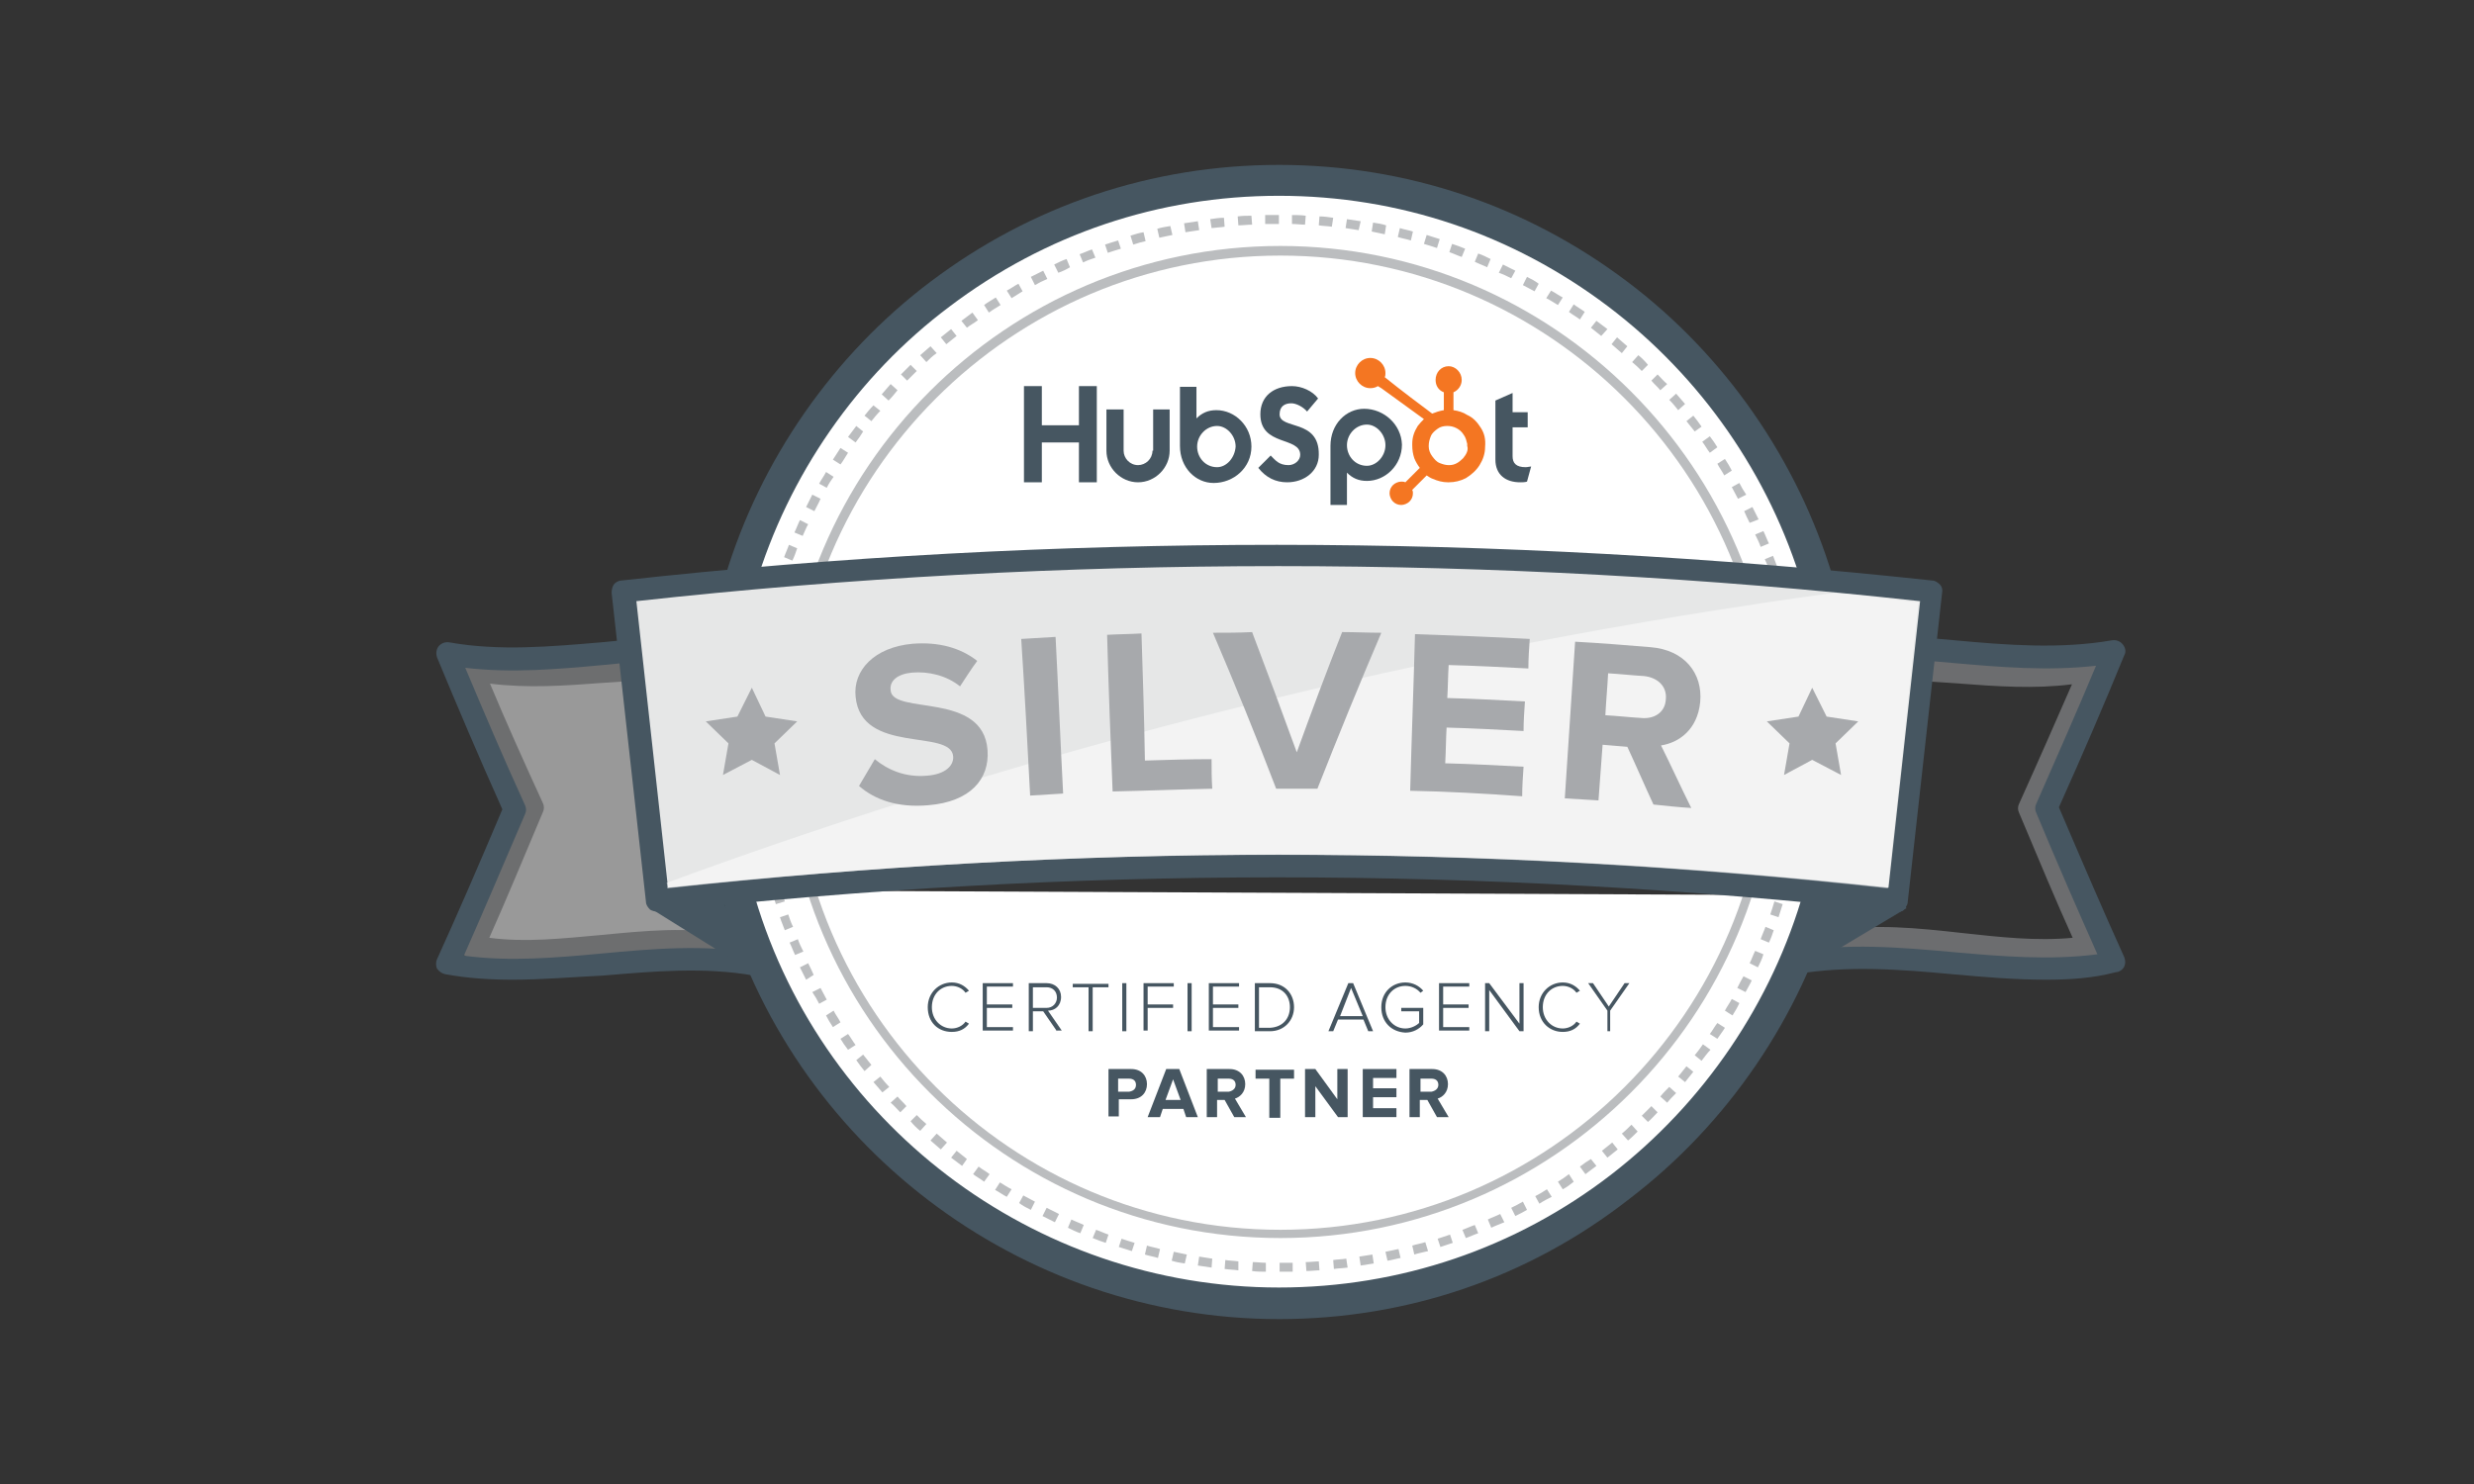 <?xml version="1.0" encoding="utf-8"?>
<!-- Generator: Adobe Illustrator 22.0.1, SVG Export Plug-In . SVG Version: 6.00 Build 0)  -->
<svg version="1.1" id="Layer_1" xmlns="http://www.w3.org/2000/svg" xmlns:xlink="http://www.w3.org/1999/xlink" x="0px" y="0px"
	 viewBox="0 0 360 216" style="enable-background:new 0 0 360 216;" xml:space="preserve">
<rect x="0" y="0" width="360" height="216" fill="#333333" stroke="none"/>
<style type="text/css">
	.st0{opacity:0.5;}
	.st1{fill:#FFFFFF;}
	.st2{fill:#A7A9AC;}
	.st3{opacity:0.5;fill:#A7A9AC;}
	.st4{fill:#465661;}
	.st5{fill:#F47622;}
	.st6{fill:#BBBDBF;}
	.st7{fill:#E6E7E7;}
</style>
<g>
	<g class="st0">
		<g>
			<path class="st1" d="M106.2,137.8c-12.5-2.4-25,2.4-37.5,0.1c2.9-6.4,5.8-13.2,8.7-20.2c-2.9-6.5-5.9-13.1-8.8-20.2
				c7.7,1.6,15.5,0.5,23.2,0.1"/>
		</g>
		<path class="st2" d="M76.4,140.2c-2.6,0-5.3-0.2-8-0.7c-0.5-0.1-0.9-0.4-1.1-0.8c-0.2-0.4-0.2-1,0-1.4c2.5-5.6,5.3-12,8.4-19.5
			c-3.2-7-6-13.4-8.6-19.6c-0.2-0.6-0.1-1.2,0.3-1.7c0.4-0.5,1-0.7,1.6-0.6c6,1.3,12,0.8,18.4,0.3c1.5-0.1,2.9-0.2,4.4-0.3
			c0.9,0,1.7,0.6,1.7,1.5c0.1,0.9-0.6,1.7-1.5,1.7c-1.5,0.1-2.9,0.2-4.4,0.3c-5.3,0.4-10.8,0.8-16.3,0.1c2.3,5.5,4.9,11.3,7.7,17.4
			c0.2,0.4,0.2,0.9,0,1.3c-2.9,6.9-5.4,12.9-7.8,18.3c5.3,0.7,10.6,0.1,16.2-0.4c6.3-0.6,12.8-1.3,19.3,0c0.9,0.2,1.5,1,1.3,1.9
			c-0.2,0.9-1,1.5-1.9,1.3c-6-1.2-12-0.6-18.4,0.1C83.9,139.8,80.1,140.2,76.4,140.2z"/>
	</g>
	<path class="st3" d="M297.1,139.9c-4,0-8.1-0.5-12-0.9c-6.3-0.7-12.3-1.4-18.3-0.3c-0.9,0.2-1.7-0.4-1.9-1.3
		c-0.2-0.9,0.4-1.7,1.3-1.9c6.5-1.1,13-0.4,19.3,0.3c5.5,0.6,10.8,1.2,16.1,0.7c-2.4-5.3-4.9-11.3-7.8-18.2c-0.2-0.4-0.2-0.9,0-1.3
		c2.8-6.2,5.3-11.9,7.7-17.4c-5.5,0.7-11,0.3-16.3-0.1c-1.5-0.1-2.9-0.2-4.4-0.3c-0.9-0.1-1.6-0.8-1.5-1.7c0.1-0.9,0.8-1.6,1.7-1.5
		c1.5,0.1,3,0.2,4.4,0.3c6.3,0.5,12.3,0.9,18.3-0.3c0.6-0.1,1.2,0.1,1.6,0.6c0.4,0.5,0.5,1.1,0.3,1.7c-2.6,6.2-5.4,12.7-8.6,19.6
		c3.1,7.5,5.8,13.8,8.4,19.5c0.2,0.5,0.2,1,0,1.4c-0.2,0.4-0.7,0.8-1.2,0.8C301.9,139.8,299.5,139.9,297.1,139.9z"/>
	<path class="st4" d="M297.7,142.6c-4.6,0-9.1-0.4-13.6-0.8c-7.5-0.7-15.3-1.3-22.8,0l-0.6-3.2c8-1.4,16-0.7,23.7,0
		c6.8,0.6,13.9,1.2,20.8,0.3c-2.7-6.1-5.7-12.9-8.9-20.6c-0.2-0.4-0.2-0.9,0-1.3c3.1-7.1,6-13.6,8.7-20.1c-7,0.8-14,0.2-20.8-0.4
		c-1.1-0.1-2.2-0.2-3.4-0.3l0.3-3.3c1.1,0.1,2.3,0.2,3.4,0.3c7.5,0.7,15.3,1.3,22.8,0c0.6-0.1,1.2,0.1,1.6,0.6
		c0.4,0.5,0.5,1.1,0.2,1.6c-2.9,7.1-6,14.3-9.5,22.1c3.5,8.2,6.6,15.4,9.5,21.8c0.2,0.5,0.2,1,0,1.4c-0.2,0.4-0.7,0.8-1.2,0.8
		C304.5,142.4,301.1,142.6,297.7,142.6z"/>
	<path class="st4" d="M74.6,142.6c-3.3,0-6.5-0.2-9.8-0.8c-0.5-0.1-0.9-0.4-1.2-0.8c-0.2-0.4-0.2-1,0-1.4c2.9-6.4,6-13.5,9.5-21.8
		c-3.5-7.8-6.6-15.1-9.5-22.1c-0.2-0.6-0.1-1.2,0.2-1.6c0.4-0.5,1-0.7,1.6-0.6c7.3,1.3,14.8,0.6,22,0c1-0.1,2.1-0.2,3.1-0.3
		c0.9-0.1,1.7,0.6,1.8,1.5c0.1,0.9-0.6,1.7-1.5,1.8c-1,0.1-2.1,0.2-3.1,0.3c-6.5,0.6-13.3,1.2-20,0.4c2.7,6.4,5.5,13,8.7,20
		c0.2,0.4,0.2,0.9,0,1.3c-3.3,7.7-6.2,14.5-8.9,20.6c6.6,0.9,13.4,0.3,19.9-0.3c7.5-0.7,15.2-1.4,22.9,0c0.9,0.2,1.5,1,1.3,1.9
		c-0.2,0.9-1,1.5-1.9,1.3c-7.3-1.3-14.8-0.6-22,0C83.4,142.2,79,142.6,74.6,142.6z"/>
	<polygon class="st4" points="110.2,141.9 94.8,132.3 95.5,129.9 111.8,139.1 	"/>
	<g>
		<path class="st1" d="M107.7,84.6c10-33.8,41.3-58.4,78.4-58.4c37,0,68.3,24.6,78.4,58.3"/>
		<path class="st4" d="M109.9,85.3l-4.4-1.3c5.1-17,15.7-32.3,29.9-43c14.7-11.1,32.2-17,50.7-17c18.5,0,36,5.9,50.7,17
			c14.2,10.7,24.8,26,29.9,43l-4.4,1.3c-4.8-16.1-14.8-30.5-28.3-40.7c-13.9-10.5-30.4-16.1-47.9-16.1c-17.5,0-34,5.6-47.9,16.1
			C124.7,54.7,114.7,69.2,109.9,85.3z"/>
	</g>
	<g>
		<polygon class="st4" points="157,61.9 151.6,61.9 151.6,56.2 149,56.2 149,70.2 151.6,70.2 151.6,64.4 157,64.4 157,70.2 
			159.6,70.2 159.6,56.2 157,56.2 		"/>
		<path class="st4" d="M167.7,65.6c0,1.2-1,2.1-2.1,2.1c-1.2,0-2.1-1-2.1-2.1v-6H161v6c0,2.5,2.1,4.6,4.6,4.6c2.5,0,4.6-2.1,4.6-4.6
			v-6h-2.4V65.6z"/>
		<path class="st4" d="M177,59.7c-1.2,0-2.1,0.4-2.9,1.2v-4.6h-2.4v8.6c0,3.2,2.3,5.4,4.9,5.4c2.9,0,5.5-2.2,5.5-5.3
			C182.1,62,179.7,59.7,177,59.7z M177.1,68c-1.7,0-2.9-1.4-2.9-3c0-1.6,1.3-3,2.9-3c1.4,0,2.7,1.4,2.7,3
			C179.7,66.6,178.5,68,177.1,68z"/>
		<path class="st4" d="M186.2,60.3c0-1.2,0.8-1.6,1.7-1.6c0.7,0,1.7,0.5,2.3,1.2l1.6-1.9c-0.8-1.1-2.4-1.8-3.8-1.8
			c-2.7,0-4.6,1.5-4.6,4.1c0,4.7,5.8,3.2,5.8,5.9c0,0.8-0.8,1.5-1.7,1.5c-1.4,0-1.9-0.7-2.6-1.4l-1.8,1.8c1.1,1.4,2.5,2.1,4.2,2.1
			c2.5,0,4.6-1.6,4.6-4C192,60.9,186.2,62.6,186.2,60.3z"/>
		<path class="st4" d="M198.5,59.5c-2.6,0-4.9,2.2-4.9,5.4v8.6h2.4v-4.7c0.8,0.8,1.7,1.2,2.9,1.2c2.7,0,5.1-2.3,5.1-5.3
			C203.9,61.8,201.4,59.5,198.5,59.5z M198.9,67.8c-1.7,0-2.9-1.4-2.9-3c0-1.6,1.3-3,2.9-3c1.4,0,2.7,1.4,2.7,3
			C201.6,66.4,200.3,67.8,198.9,67.8z"/>
		<path class="st4" d="M222,68c-1.4,0-1.9-0.6-1.9-1.6v-4.2h2.2V60h-2.2v-2.8l-2.5,1.1v8.6c0,2.2,1.5,3.3,3.6,3.3c0.3,0,0.7,0,1-0.1
			l0.6-2.2C222.6,67.9,222.3,68,222,68z"/>
		<path class="st5" d="M215.5,62.3c-0.5-0.8-1.1-1.5-2-1.9c-0.6-0.4-1.3-0.6-2-0.7v-2.6c0.7-0.3,1.2-1,1.2-1.8c0-1.1-0.9-2-1.9-2
			c-1.1,0-1.9,0.9-1.9,2c0,0.8,0.4,1.5,1.2,1.8v2.6c-0.6,0.1-1.2,0.3-1.7,0.5c-1.1-0.8-4.8-3.6-6.9-5.3c0.1-0.2,0.1-0.4,0.1-0.6
			c0-1.2-1-2.2-2.2-2.2c-1.2,0-2.2,1-2.2,2.2c0,1.2,1,2.2,2.2,2.2c0.4,0,0.8-0.1,1.1-0.3l0.5,0.3l6.2,4.5c-0.3,0.3-0.6,0.6-0.9,1
			c-0.5,0.8-0.8,1.6-0.8,2.6c0,0.1,0,0.1,0,0.2c0,0.7,0.1,1.3,0.3,1.9c0.2,0.5,0.5,1,0.8,1.4l-2.1,2.1c-0.2-0.1-0.4-0.1-0.6-0.1
			c-0.4,0-0.9,0.2-1.2,0.5c-0.3,0.3-0.5,0.7-0.5,1.2c0,0.4,0.2,0.9,0.5,1.2c0.3,0.3,0.7,0.5,1.2,0.5c0.4,0,0.9-0.2,1.2-0.5
			c0.3-0.3,0.5-0.7,0.5-1.2c0-0.2,0-0.3-0.1-0.5l2.1-2.1c0.3,0.2,0.6,0.4,0.9,0.5c0.7,0.3,1.4,0.5,2.2,0.5c0.1,0,0.1,0,0.1,0
			c0.9,0,1.7-0.2,2.5-0.6c0.8-0.5,1.5-1.1,2-1.9c0.5-0.8,0.8-1.7,0.8-2.6c0,0,0,0,0,0C216.2,63.9,216,63.1,215.5,62.3z M212.9,66.7
			c-0.6,0.6-1.2,1-2,1c0,0-0.1,0-0.1,0c-0.4,0-0.8-0.1-1.3-0.3c-0.5-0.2-0.8-0.6-1.1-1c-0.3-0.4-0.5-0.9-0.5-1.4c0-0.1,0-0.1,0-0.1
			c0-0.5,0.1-0.9,0.3-1.4c0.2-0.5,0.6-0.8,1-1.1c0.4-0.3,0.9-0.4,1.4-0.4c0,0,0,0,0,0c0.5,0,0.9,0.1,1.3,0.3c0.4,0.2,0.8,0.5,1.1,1
			c0.3,0.4,0.4,0.9,0.5,1.3c0,0.1,0,0.2,0,0.3C213.7,65.5,213.4,66.1,212.9,66.7z"/>
	</g>
	<polygon class="st4" points="261.7,141.6 260.2,138.8 276.5,129.6 277.4,132.2 	"/>
	<path class="st4" d="M97.4,132.4c1,0.5,2,1,3,1.5c0.7,0.3,2,0.7,2.5,1.4c0.7,1.2,2.6,1,3-0.4c0.6-2-0.6-4.1-2.5-5.1
		c-1-0.5-1.5-0.1-2.4,0.3c-0.9,0.5-1.9,0.5-2.9,0.6c-1.9,0.1-2.1,2.5-0.4,3.2c1.4,0.6,2.6,1.2,3.7,2.2c1.1,1,2.2,1.5,3.7,1.5
		c1.1,0,2.1-0.8,2.1-1.9c0-1.2-1-2.3-2-2.8c-1.9-1-3.5,1.8-1.6,2.8c0.1,0.1,0.2,0.1,0.4,0.2c0.3-0.5,0.5-0.9,0.8-1.4
		c0.4-0.3,0.4,0.1-0.1-0.1c-0.4-0.1-0.6-0.2-0.9-0.5c-0.5-0.4-1-0.9-1.6-1.3c-1.1-0.7-2.3-1.2-3.5-1.7c-0.1,1.1-0.3,2.1-0.4,3.2
		c2-0.1,3.4-0.5,5.2-1.4c-0.5,0-1.1,0-1.6,0c0.5,0.2,1.3,0.8,1.1,1.4c1-0.1,2-0.3,3-0.4c-1.3-2.1-4.5-3-6.7-4.1
		C97.2,128.6,95.5,131.4,97.4,132.4L97.4,132.4z"/>
	<path class="st4" d="M270,129.5c-2.2,1.1-5.3,2-6.7,4.1c1,0.1,2,0.3,3,0.4c-0.2-0.7,0.6-1.2,1.1-1.4c-0.5,0-1.1,0-1.6,0
		c1.8,0.9,3.2,1.3,5.2,1.4c-0.1-1.1-0.3-2.1-0.4-3.2c-1.2,0.5-2.4,1-3.5,1.7c-0.5,0.3-1,0.7-1.4,1.1c-0.3,0.3-0.5,0.5-0.9,0.6
		c-0.2,0.1-0.3,0.1-0.5,0.1c-0.4,0-0.3,0,0.1,0.1c0.3,0.5,0.5,0.9,0.8,1.4c0.1,0,0.3-0.1,0.4-0.2c1.9-1,0.2-3.8-1.6-2.8
		c-1,0.5-1.9,1.5-2,2.7c-0.1,1.2,0.9,2,2.1,2.1c1.3,0,2.5-0.5,3.5-1.3c1.2-1.1,2.4-1.7,3.9-2.3c1.7-0.7,1.5-3.1-0.4-3.2
		c-1-0.1-2-0.1-2.9-0.6c-0.9-0.5-1.4-0.8-2.4-0.3c-1.9,0.9-3,3.1-2.5,5.1c0.4,1.4,2.2,1.6,3,0.4c0.5-0.7,1.7-1.1,2.5-1.4
		c1-0.5,2-1,3-1.5C273.5,131.4,271.9,128.6,270,129.5L270,129.5z"/>
	<g>
		<path class="st1" d="M264.8,130.3c-9.7,34.3-41.3,59.4-78.7,59.4c-37.6,0-69.4-25.4-78.9-60.1"/>
		<path class="st4" d="M186.1,192c-37.7,0-71.1-25.4-81.1-61.8l4.4-1.2c9.4,34.4,41,58.4,76.7,58.4c17.6,0,34.4-5.7,48.3-16.4
			c13.5-10.4,23.5-25.1,28.1-41.4l4.4,1.2c-4.9,17.2-15.5,32.8-29.8,43.7C222.4,186,204.7,192,186.1,192z"/>
	</g>
	<g>
		<path class="st4" d="M135,146.6c0-2.1,1.6-3.6,3.5-3.6c1.1,0,1.9,0.5,2.5,1.2l-0.5,0.3c-0.4-0.6-1.2-1-2-1c-1.6,0-2.9,1.2-2.9,3.1
			c0,1.8,1.3,3.1,2.9,3.1c0.8,0,1.6-0.4,2-1l0.5,0.3c-0.6,0.8-1.4,1.2-2.5,1.2C136.5,150.2,135,148.8,135,146.6z"/>
		<path class="st4" d="M143,150.1v-7h4.4v0.5h-3.8v2.6h3.7v0.5h-3.7v2.8h3.8v0.5H143z"/>
		<path class="st4" d="M153.8,150.1l-2-2.9h-1.5v2.9h-0.6v-7h2.6c1.2,0,2.1,0.8,2.1,2c0,1.3-0.9,2-1.9,2l2,2.9H153.8z M153.8,145.2
			c0-0.9-0.6-1.5-1.5-1.5h-2v3h2C153.2,146.7,153.8,146,153.8,145.2z"/>
		<path class="st4" d="M158.4,150.1v-6.4h-2.3v-0.5h5.2v0.5H159v6.4H158.4z"/>
		<path class="st4" d="M163.3,150.1v-7h0.6v7H163.3z"/>
		<path class="st4" d="M166.4,150.1v-7h4.4v0.5H167v2.6h3.7v0.5H167v3.3H166.4z"/>
		<path class="st4" d="M172.8,150.1v-7h0.6v7H172.8z"/>
		<path class="st4" d="M175.9,150.1v-7h4.4v0.5h-3.8v2.6h3.7v0.5h-3.7v2.8h3.8v0.5H175.9z"/>
		<path class="st4" d="M182.6,150.1v-7h2.2c2.2,0,3.5,1.6,3.5,3.5c0,1.9-1.4,3.5-3.5,3.5H182.6z M187.7,146.6c0-1.6-1-2.9-2.9-2.9
			h-1.6v5.9h1.6C186.7,149.5,187.7,148.2,187.7,146.6z"/>
		<path class="st4" d="M199.1,150.1l-0.7-1.7h-3.7l-0.7,1.7h-0.7l2.9-7h0.7l2.9,7H199.1z M196.6,143.8l-1.6,4.1h3.3L196.6,143.8z"/>
		<path class="st4" d="M201,146.6c0-2.2,1.6-3.6,3.5-3.6c1.1,0,2,0.5,2.6,1.2l-0.4,0.3c-0.5-0.6-1.3-1-2.2-1c-1.6,0-2.9,1.2-2.9,3.1
			c0,1.8,1.3,3.1,2.9,3.1c0.9,0,1.7-0.5,2-0.8v-1.7h-2.6v-0.5h3.2v2.4c-0.6,0.7-1.5,1.2-2.6,1.2C202.5,150.2,201,148.8,201,146.6z"
			/>
		<path class="st4" d="M209.4,150.1v-7h4.4v0.5H210v2.6h3.7v0.5H210v2.8h3.8v0.5H209.4z"/>
		<path class="st4" d="M221.1,150.1l-4.4-6v6h-0.6v-7h0.6l4.4,5.9v-5.9h0.6v7H221.1z"/>
		<path class="st4" d="M223.9,146.6c0-2.1,1.6-3.6,3.5-3.6c1.1,0,1.9,0.5,2.5,1.2l-0.5,0.3c-0.4-0.6-1.2-1-2-1
			c-1.6,0-2.9,1.2-2.9,3.1c0,1.8,1.3,3.1,2.9,3.1c0.8,0,1.6-0.4,2-1l0.5,0.3c-0.6,0.8-1.4,1.2-2.5,1.2
			C225.5,150.2,223.9,148.8,223.9,146.6z"/>
		<path class="st4" d="M233.9,150.1v-3l-2.8-4h0.7l2.3,3.4l2.3-3.4h0.7l-2.8,4v3H233.9z"/>
		<path class="st4" d="M161.3,162.6v-7h3.3c1.5,0,2.3,1,2.3,2.2c0,1.2-0.8,2.2-2.3,2.2h-1.8v2.5H161.3z M165.3,157.9
			c0-0.6-0.4-0.9-1-0.9h-1.6v1.9h1.6C164.9,158.8,165.3,158.5,165.3,157.9z"/>
		<path class="st4" d="M172.6,162.6l-0.4-1.2h-3l-0.4,1.2H167l2.7-7h1.9l2.7,7H172.6z M170.7,157.1l-1.1,3h2.2L170.7,157.1z"/>
		<path class="st4" d="M179.6,162.6l-1.4-2.5h-1.1v2.5h-1.5v-7h3.3c1.5,0,2.3,1,2.3,2.2c0,1.2-0.8,1.9-1.5,2.1l1.6,2.7H179.6z
			 M179.8,157.9c0-0.6-0.4-0.9-1-0.9h-1.6v1.9h1.6C179.3,158.8,179.8,158.5,179.8,157.9z"/>
		<path class="st4" d="M184.7,162.6V157h-2v-1.3h5.6v1.3h-2v5.7H184.7z"/>
		<path class="st4" d="M194.7,162.6l-3.3-4.5v4.5h-1.5v-7h1.5l3.2,4.4v-4.4h1.5v7H194.7z"/>
		<path class="st4" d="M198.3,162.6v-7h4.9v1.3h-3.4v1.5h3.4v1.3h-3.4v1.6h3.4v1.3H198.3z"/>
		<path class="st4" d="M209.1,162.6l-1.4-2.5h-1.1v2.5h-1.5v-7h3.3c1.5,0,2.3,1,2.3,2.2c0,1.2-0.8,1.9-1.5,2.1l1.6,2.7H209.1z
			 M209.3,157.9c0-0.6-0.4-0.9-1-0.9h-1.6v1.9h1.6C208.8,158.8,209.3,158.5,209.3,157.9z"/>
	</g>
	<path class="st6" d="M186.3,180.2c-39.8,0-72.2-32.4-72.2-72.2s32.4-72.2,72.2-72.2c39.8,0,72.2,32.4,72.2,72.2
		S226.1,180.2,186.3,180.2z M186.3,37.2c-39.1,0-70.9,31.8-70.9,70.9s31.8,70.9,70.9,70.9c39.1,0,70.9-31.8,70.9-70.9
		S225.4,37.2,186.3,37.2z"/>
	<path class="st6" d="M186.2,185.1l0-1.3c0.7,0,1.3,0,1.9,0l0,1.3C187.5,185.1,186.8,185.1,186.2,185.1z M184.2,185.1
		c-0.7,0-1.3,0-2-0.1l0.1-1.3c0.6,0,1.3,0.1,1.9,0.1L184.2,185.1z M190.1,185l-0.1-1.3c0.7,0,1.3-0.1,1.9-0.1l0.1,1.3
		C191.4,184.9,190.8,185,190.1,185z M180.2,184.9c-0.7-0.1-1.3-0.1-2-0.2l0.1-1.3c0.6,0.1,1.3,0.1,1.9,0.2L180.2,184.9z
		 M194.1,184.7l-0.1-1.3c0.6-0.1,1.3-0.1,1.9-0.2l0.2,1.3C195.4,184.6,194.7,184.6,194.1,184.7z M176.3,184.5
		c-0.7-0.1-1.3-0.2-2-0.3l0.2-1.3c0.6,0.1,1.3,0.2,1.9,0.3L176.3,184.5z M198,184.2l-0.2-1.3c0.6-0.1,1.3-0.2,1.9-0.3l0.2,1.3
		C199.3,184,198.7,184.1,198,184.2z M172.4,183.9c-0.7-0.1-1.3-0.2-1.9-0.4l0.3-1.3c0.6,0.1,1.3,0.3,1.9,0.4L172.4,183.9z
		 M201.9,183.5l-0.3-1.3c0.6-0.1,1.3-0.3,1.9-0.4l0.3,1.3C203.2,183.2,202.6,183.4,201.9,183.5z M168.5,183.1
		c-0.6-0.2-1.3-0.3-1.9-0.5l0.3-1.3c0.6,0.2,1.3,0.3,1.9,0.5L168.5,183.1z M205.8,182.6l-0.3-1.3c0.6-0.2,1.3-0.3,1.9-0.5l0.4,1.3
		C207,182.3,206.4,182.4,205.8,182.6z M164.7,182.1c-0.6-0.2-1.3-0.4-1.9-0.6l0.4-1.2c0.6,0.2,1.2,0.4,1.9,0.6L164.7,182.1z
		 M209.6,181.5l-0.4-1.2c0.6-0.2,1.2-0.4,1.8-0.6l0.4,1.2C210.8,181.1,210.2,181.3,209.6,181.5z M160.9,180.9
		c-0.6-0.2-1.2-0.4-1.9-0.7l0.5-1.2c0.6,0.2,1.2,0.5,1.8,0.7L160.9,180.9z M213.3,180.2l-0.5-1.2c0.6-0.2,1.2-0.5,1.8-0.7l0.5,1.2
		C214.5,179.7,213.9,180,213.3,180.2z M157.2,179.5c-0.6-0.2-1.2-0.5-1.8-0.8l0.5-1.2c0.6,0.3,1.2,0.5,1.8,0.8L157.2,179.5z
		 M217,178.7l-0.5-1.2c0.6-0.3,1.2-0.5,1.8-0.8l0.6,1.2C218.2,178.2,217.6,178.4,217,178.7z M153.5,177.9c-0.6-0.3-1.2-0.6-1.8-0.9
		l0.6-1.2c0.6,0.3,1.2,0.6,1.8,0.9L153.5,177.9z M220.5,177l-0.6-1.2c0.6-0.3,1.2-0.6,1.7-0.9l0.6,1.2
		C221.7,176.4,221.1,176.7,220.5,177z M150,176.1c-0.6-0.3-1.2-0.6-1.7-1l0.6-1.1c0.6,0.3,1.1,0.6,1.7,0.9L150,176.1z M224,175.2
		l-0.6-1.1c0.6-0.3,1.1-0.6,1.7-1l0.7,1.1C225.2,174.5,224.6,174.8,224,175.2z M146.5,174.2c-0.6-0.3-1.1-0.7-1.7-1l0.7-1.1
		c0.5,0.3,1.1,0.7,1.7,1L146.5,174.2z M227.4,173.1l-0.7-1.1c0.5-0.3,1.1-0.7,1.6-1.1l0.7,1.1C228.5,172.4,228,172.8,227.4,173.1z
		 M143.2,172c-0.5-0.4-1.1-0.7-1.6-1.1l0.8-1.1c0.5,0.4,1.1,0.7,1.6,1.1L143.2,172z M230.7,170.9l-0.8-1.1c0.5-0.4,1.1-0.8,1.6-1.1
		l0.8,1C231.8,170.1,231.2,170.5,230.7,170.9z M140,169.7c-0.5-0.4-1.1-0.8-1.6-1.2l0.8-1c0.5,0.4,1,0.8,1.5,1.2L140,169.7z
		 M233.9,168.5l-0.8-1c0.5-0.4,1-0.8,1.5-1.2l0.8,1C234.9,167.7,234.4,168.1,233.9,168.5z M136.9,167.3c-0.5-0.4-1-0.9-1.5-1.3
		l0.9-1c0.5,0.4,1,0.9,1.5,1.3L136.9,167.3z M236.9,166l-0.9-1c0.5-0.4,1-0.9,1.4-1.3l0.9,1C237.9,165.1,237.4,165.6,236.9,166z
		 M133.9,164.6c-0.5-0.4-1-0.9-1.4-1.4l0.9-0.9c0.5,0.5,0.9,0.9,1.4,1.3L133.9,164.6z M239.8,163.3l-0.9-0.9
		c0.5-0.5,0.9-0.9,1.4-1.4l0.9,0.9C240.7,162.4,240.3,162.9,239.8,163.3z M131,161.9c-0.5-0.5-0.9-1-1.4-1.4l1-0.9
		c0.4,0.5,0.9,0.9,1.3,1.4L131,161.9z M242.6,160.5l-1-0.9c0.4-0.5,0.9-1,1.3-1.4l1,0.9C243.5,159.5,243,160,242.6,160.5z
		 M128.4,159c-0.4-0.5-0.9-1-1.3-1.5l1-0.8c0.4,0.5,0.8,1,1.3,1.5L128.4,159z M245.2,157.5l-1-0.8c0.4-0.5,0.8-1,1.2-1.5l1,0.8
		C246,156.5,245.6,157,245.2,157.5z M125.8,155.9c-0.4-0.5-0.8-1-1.2-1.6l1-0.8c0.4,0.5,0.8,1,1.2,1.5L125.8,155.9z M247.6,154.4
		l-1-0.8c0.4-0.5,0.8-1,1.2-1.6l1.1,0.8C248.4,153.3,248,153.9,247.6,154.4z M123.4,152.8c-0.4-0.5-0.8-1.1-1.1-1.6l1.1-0.7
		c0.4,0.5,0.7,1.1,1.1,1.6L123.4,152.8z M249.9,151.2l-1.1-0.7c0.4-0.5,0.7-1.1,1.1-1.6l1.1,0.7
		C250.7,150.1,250.3,150.6,249.9,151.2z M121.2,149.5c-0.4-0.6-0.7-1.1-1-1.7l1.1-0.7c0.3,0.6,0.7,1.1,1,1.7L121.2,149.5z
		 M252.1,147.8l-1.1-0.7c0.3-0.6,0.7-1.1,1-1.7l1.1,0.6C252.8,146.7,252.4,147.3,252.1,147.8z M119.2,146.1c-0.3-0.6-0.6-1.1-1-1.7
		l1.2-0.6c0.3,0.6,0.6,1.1,0.9,1.7L119.2,146.1z M254,144.4l-1.2-0.6c0.3-0.6,0.6-1.2,0.9-1.7l1.2,0.6
		C254.7,143.2,254.3,143.8,254,144.4z M117.3,142.6c-0.3-0.6-0.6-1.2-0.9-1.8l1.2-0.6c0.3,0.6,0.6,1.2,0.8,1.7L117.3,142.6z
		 M255.8,140.8l-1.2-0.6c0.3-0.6,0.5-1.2,0.8-1.8l1.2,0.5C256.4,139.6,256.1,140.2,255.8,140.8z M115.7,139
		c-0.3-0.6-0.5-1.2-0.8-1.8l1.2-0.5c0.2,0.6,0.5,1.2,0.8,1.8L115.7,139z M257.4,137.2l-1.2-0.5c0.2-0.6,0.5-1.2,0.7-1.8l1.2,0.5
		C257.9,136,257.7,136.6,257.4,137.2z M114.2,135.4c-0.2-0.6-0.5-1.2-0.7-1.9l1.2-0.4c0.2,0.6,0.4,1.2,0.7,1.8L114.2,135.4z
		 M258.8,133.5l-1.2-0.4c0.2-0.6,0.4-1.2,0.6-1.9l1.2,0.4C259.2,132.2,259,132.9,258.8,133.5z M112.9,131.6
		c-0.2-0.6-0.4-1.3-0.6-1.9l1.3-0.4c0.2,0.6,0.4,1.2,0.6,1.9L112.9,131.6z M260,129.7l-1.3-0.4c0.2-0.6,0.4-1.2,0.5-1.9l1.3,0.3
		C260.4,128.4,260.2,129.1,260,129.7z M111.8,127.8c-0.2-0.6-0.3-1.3-0.5-1.9l1.3-0.3c0.1,0.6,0.3,1.3,0.5,1.9L111.8,127.8z
		 M261,125.9l-1.3-0.3c0.1-0.6,0.3-1.3,0.4-1.9l1.3,0.3C261.3,124.6,261.2,125.2,261,125.9z M110.8,124c-0.1-0.6-0.3-1.3-0.4-1.9
		l1.3-0.2c0.1,0.6,0.2,1.3,0.4,1.9L110.8,124z M261.8,122l-1.3-0.2c0.1-0.6,0.2-1.3,0.3-1.9l1.3,0.2
		C262.1,120.7,261.9,121.3,261.8,122z M110.1,120.1c-0.1-0.7-0.2-1.3-0.3-2l1.3-0.2c0.1,0.6,0.2,1.3,0.3,1.9L110.1,120.1z
		 M262.4,118.1l-1.3-0.2c0.1-0.6,0.2-1.3,0.2-1.9l1.3,0.1C262.6,116.8,262.5,117.4,262.4,118.1z M109.6,116.2
		c-0.1-0.7-0.1-1.3-0.2-2l1.3-0.1c0.1,0.6,0.1,1.3,0.2,1.9L109.6,116.2z M262.8,114.1l-1.3-0.1c0-0.6,0.1-1.3,0.1-1.9l1.3,0.1
		C262.9,112.8,262.9,113.5,262.8,114.1z M109.3,112.2c0-0.7-0.1-1.3-0.1-2l1.3,0c0,0.7,0,1.3,0.1,1.9L109.3,112.2z M263,110.2
		l-1.3,0c0-0.6,0-1.3,0-1.9v-0.1h1.3v0.1C263.1,108.9,263.1,109.5,263,110.2z M109.2,108.3L109.2,108.3c0-0.7,0-1.3,0-2l1.3,0
		c0,0.6,0,1.3,0,1.9L109.2,108.3z M261.7,106.1c0-0.7,0-1.3-0.1-1.9l1.3-0.1c0,0.7,0.1,1.3,0.1,2L261.7,106.1z M110.6,104.4
		l-1.3-0.1c0-0.7,0.1-1.3,0.1-2l1.3,0.1C110.7,103.1,110.7,103.7,110.6,104.4z M261.5,102.2c-0.1-0.6-0.1-1.3-0.2-1.9l1.3-0.1
		c0.1,0.7,0.1,1.3,0.2,2L261.5,102.2z M110.9,100.5l-1.3-0.1c0.1-0.7,0.1-1.3,0.2-2l1.3,0.2C111.1,99.2,111,99.8,110.9,100.5z
		 M261.1,98.4c-0.1-0.6-0.2-1.3-0.3-1.9l1.3-0.2c0.1,0.7,0.2,1.3,0.3,2L261.1,98.4z M111.4,96.6l-1.3-0.2c0.1-0.7,0.2-1.3,0.3-2
		l1.3,0.2C111.6,95.3,111.5,96,111.4,96.6z M260.5,94.5c-0.1-0.6-0.2-1.3-0.4-1.9l1.3-0.3c0.1,0.6,0.3,1.3,0.4,1.9L260.5,94.5z
		 M112.1,92.8l-1.3-0.3c0.1-0.6,0.3-1.3,0.4-1.9l1.3,0.3C112.4,91.5,112.2,92.2,112.1,92.8z M259.7,90.7c-0.1-0.6-0.3-1.3-0.5-1.9
		l1.3-0.3c0.2,0.6,0.3,1.3,0.5,1.9L259.7,90.7z M113,89l-1.3-0.3c0.2-0.6,0.3-1.3,0.5-1.9l1.3,0.4C113.3,87.7,113.1,88.4,113,89z
		 M258.7,87c-0.2-0.6-0.4-1.2-0.6-1.9l1.2-0.4c0.2,0.6,0.4,1.3,0.6,1.9L258.7,87z M114.1,85.3l-1.2-0.4c0.2-0.6,0.4-1.3,0.6-1.9
		l1.2,0.4C114.5,84,114.3,84.6,114.1,85.3z M257.5,83.2c-0.2-0.6-0.4-1.2-0.7-1.8l1.2-0.5c0.2,0.6,0.5,1.2,0.7,1.9L257.5,83.2z
		 M115.3,81.6l-1.2-0.5c0.2-0.6,0.5-1.2,0.7-1.8l1.2,0.5C115.8,80.4,115.6,81,115.3,81.6z M256.2,79.6c-0.2-0.6-0.5-1.2-0.8-1.8
		l1.2-0.5c0.3,0.6,0.5,1.2,0.8,1.8L256.2,79.6z M116.8,78l-1.2-0.5c0.3-0.6,0.5-1.2,0.8-1.8l1.2,0.6C117.3,76.8,117.1,77.4,116.8,78
		z M254.6,76.1c-0.3-0.6-0.6-1.2-0.8-1.7l1.2-0.6c0.3,0.6,0.6,1.2,0.9,1.8L254.6,76.1z M118.5,74.4l-1.2-0.6
		c0.3-0.6,0.6-1.2,0.9-1.8l1.2,0.6C119.1,73.3,118.8,73.8,118.5,74.4z M252.9,72.6c-0.3-0.6-0.6-1.1-0.9-1.7l1.1-0.6
		c0.3,0.6,0.6,1.1,1,1.7L252.9,72.6z M120.3,71l-1.1-0.6c0.3-0.6,0.7-1.1,1-1.7l1.1,0.7C121,69.8,120.6,70.4,120.3,71z M250.9,69.2
		c-0.3-0.6-0.7-1.1-1-1.7l1.1-0.7c0.4,0.6,0.7,1.1,1,1.7L250.9,69.2z M122.3,67.6l-1.1-0.7c0.4-0.6,0.7-1.1,1.1-1.7l1.1,0.7
		C123,66.5,122.7,67.1,122.3,67.6z M248.8,65.9c-0.4-0.5-0.7-1.1-1.1-1.6l1.1-0.8c0.4,0.5,0.8,1.1,1.1,1.6L248.8,65.9z M124.5,64.4
		l-1.1-0.8c0.4-0.5,0.8-1.1,1.2-1.6l1,0.8C125.3,63.3,124.9,63.9,124.5,64.4z M246.6,62.8c-0.4-0.5-0.8-1-1.2-1.5l1-0.8
		c0.4,0.5,0.8,1,1.2,1.6L246.6,62.8z M126.8,61.3l-1-0.8c0.4-0.5,0.8-1,1.3-1.5l1,0.8C127.6,60.3,127.2,60.8,126.8,61.3z
		 M244.2,59.7c-0.4-0.5-0.8-1-1.3-1.5l1-0.9c0.4,0.5,0.9,1,1.3,1.5L244.2,59.7z M129.3,58.3l-1-0.9c0.4-0.5,0.9-1,1.3-1.5l1,0.9
		C130.2,57.3,129.8,57.8,129.3,58.3z M241.6,56.8c-0.4-0.5-0.9-0.9-1.3-1.4l0.9-0.9c0.5,0.5,0.9,1,1.4,1.4L241.6,56.8z M132,55.4
		l-0.9-0.9c0.5-0.5,0.9-0.9,1.4-1.4l0.9,0.9C132.9,54.5,132.4,55,132,55.4z M238.9,54c-0.5-0.5-0.9-0.9-1.4-1.3l0.9-1
		c0.5,0.4,1,0.9,1.4,1.4L238.9,54z M134.8,52.7l-0.9-1c0.5-0.4,1-0.9,1.5-1.3l0.9,1C135.7,51.8,135.2,52.3,134.8,52.7z M236,51.4
		c-0.5-0.4-1-0.9-1.5-1.3l0.8-1c0.5,0.4,1,0.9,1.5,1.3L236,51.4z M137.7,50.1l-0.8-1c0.5-0.4,1-0.8,1.5-1.2l0.8,1
		C138.7,49.3,138.2,49.7,137.7,50.1z M233,48.9c-0.5-0.4-1-0.8-1.5-1.2l0.8-1c0.5,0.4,1.1,0.8,1.6,1.2L233,48.9z M140.7,47.7l-0.8-1
		c0.5-0.4,1.1-0.8,1.6-1.2l0.8,1.1C141.8,47,141.2,47.3,140.7,47.7z M229.9,46.5c-0.5-0.4-1.1-0.7-1.6-1.1l0.7-1.1
		c0.5,0.4,1.1,0.7,1.6,1.1L229.9,46.5z M143.9,45.5l-0.7-1.1c0.5-0.4,1.1-0.7,1.7-1.1l0.7,1.1C145,44.8,144.4,45.1,143.9,45.5z
		 M226.7,44.4c-0.5-0.3-1.1-0.7-1.7-1l0.7-1.1c0.6,0.3,1.1,0.7,1.7,1L226.7,44.4z M147.2,43.4l-0.7-1.1c0.6-0.3,1.1-0.7,1.7-1
		l0.6,1.1C148.3,42.7,147.7,43.1,147.2,43.4z M223.3,42.4c-0.6-0.3-1.1-0.6-1.7-0.9l0.6-1.2c0.6,0.3,1.2,0.6,1.7,1L223.3,42.4z
		 M150.6,41.5l-0.6-1.2c0.6-0.3,1.2-0.6,1.8-0.9l0.6,1.2C151.7,40.9,151.1,41.2,150.6,41.5z M219.9,40.5c-0.6-0.3-1.2-0.6-1.8-0.8
		l0.6-1.2c0.6,0.3,1.2,0.6,1.8,0.9L219.9,40.5z M154,39.7l-0.6-1.2c0.6-0.3,1.2-0.6,1.8-0.8l0.5,1.2C155.2,39.2,154.6,39.5,154,39.7
		z M216.4,38.9c-0.6-0.3-1.2-0.5-1.8-0.8l0.5-1.2c0.6,0.2,1.2,0.5,1.8,0.8L216.4,38.9z M157.6,38.2l-0.5-1.2
		c0.6-0.2,1.2-0.5,1.8-0.7l0.5,1.2C158.8,37.7,158.2,37.9,157.6,38.2z M212.7,37.4c-0.6-0.2-1.2-0.5-1.8-0.7l0.4-1.2
		c0.6,0.2,1.2,0.4,1.9,0.7L212.7,37.4z M161.2,36.8l-0.4-1.2c0.6-0.2,1.2-0.4,1.9-0.6l0.4,1.2C162.4,36.4,161.8,36.6,161.2,36.8z
		 M209.1,36.1c-0.6-0.2-1.2-0.4-1.9-0.6l0.4-1.3c0.6,0.2,1.3,0.4,1.9,0.6L209.1,36.1z M164.9,35.6l-0.4-1.3c0.6-0.2,1.3-0.4,1.9-0.5
		l0.3,1.3C166.2,35.2,165.5,35.4,164.9,35.6z M205.3,35c-0.6-0.2-1.3-0.3-1.9-0.5l0.3-1.3c0.6,0.2,1.3,0.3,1.9,0.5L205.3,35z
		 M168.7,34.6l-0.3-1.3c0.6-0.2,1.3-0.3,1.9-0.4l0.3,1.3C170,34.3,169.3,34.5,168.7,34.6z M201.5,34.1c-0.6-0.1-1.3-0.3-1.9-0.4
		l0.2-1.3c0.7,0.1,1.3,0.2,1.9,0.4L201.5,34.1z M172.5,33.8l-0.2-1.3c0.6-0.1,1.3-0.2,2-0.3l0.2,1.3
		C173.8,33.6,173.1,33.7,172.5,33.8z M197.7,33.5c-0.6-0.1-1.3-0.2-1.9-0.3l0.2-1.3c0.7,0.1,1.3,0.2,2,0.3L197.7,33.5z M176.3,33.2
		l-0.2-1.3c0.7-0.1,1.3-0.2,2-0.2l0.1,1.3C177.6,33.1,177,33.1,176.3,33.2z M193.8,33c-0.6-0.1-1.3-0.1-1.9-0.2l0.1-1.3
		c0.7,0,1.3,0.1,2,0.2L193.8,33z M180.2,32.8l-0.1-1.3c0.7-0.1,1.3-0.1,2-0.1l0.1,1.3C181.5,32.7,180.9,32.8,180.2,32.8z
		 M189.9,32.7c-0.6,0-1.3-0.1-1.9-0.1l0-1.3c0.7,0,1.3,0,2,0.1L189.9,32.7z M184.1,32.6l0-1.3c0.7,0,1.3,0,2,0l0,1.3
		C185.4,32.6,184.8,32.6,184.1,32.6z"/>
	<g>
		<g>
			<path class="st7" d="M276.2,131c-60-6.6-120.5-6.6-180.5,0c-1.7-15-3.3-30-5-45c63.3-7,127.1-7,190.4,0
				C279.6,101.1,277.9,116.1,276.2,131z"/>
		</g>
		<path class="st4" d="M276.2,132.7c-0.1,0-0.1,0-0.2,0c-29.8-3.3-60.1-5-90.1-5c-30,0-60.3,1.7-90.1,5c-0.4,0-0.9-0.1-1.2-0.3
			c-0.3-0.3-0.6-0.7-0.6-1.1l-5-45c0-0.4,0.1-0.9,0.3-1.2s0.7-0.6,1.1-0.6c31.5-3.5,63.6-5.2,95.4-5.2s63.8,1.8,95.4,5.2
			c0.4,0,0.8,0.3,1.1,0.6c0.3,0.3,0.4,0.8,0.3,1.2l-5,45c0,0.4-0.3,0.8-0.6,1.1C277,132.6,276.6,132.7,276.2,132.7z M186,124.4
			c29.5,0,59.4,1.6,88.8,4.8l4.6-41.7c-30.9-3.4-62.3-5.1-93.4-5.1c-31.1,0-62.5,1.7-93.4,5.1l4.6,41.7
			C126.6,126.1,156.5,124.4,186,124.4z"/>
	</g>
	<polygon class="st2" points="109.4,100.1 111.4,104.3 116,105 112.7,108.2 113.5,112.8 109.4,110.6 105.2,112.8 106,108.2 
		102.7,105 107.3,104.3 	"/>
	<g class="st0">
		<path class="st1" d="M274.4,87.1c-0.6-0.1-4.7-0.6-7.6-0.8c-59.3,8.1-116.2,22.5-169.8,42.2c0.1,0.2,0.1,0.6,0.1,0.8
			c59-6.5,118.6-6.5,177.6,0c1.5-13.9,3-27.8,4.5-41.7C277.7,87.6,276.8,87.3,274.4,87.1z"/>
	</g>
	<polygon class="st2" points="263.7,100.1 265.8,104.3 270.4,105 267.1,108.2 267.9,112.8 263.7,110.6 259.6,112.8 260.4,108.2 
		257.1,105 261.7,104.3 	"/>
	<g>
		<g>
			<path class="st2" d="M125,114.4c0.8-1.3,1.5-2.6,2.3-3.9c1.8,1.5,4.4,2.7,7.6,2.4c2.7-0.2,3.9-1.5,3.8-2.8
				c-0.3-4.1-13.4-0.2-14.2-8.7c-0.4-3.8,2.7-7.2,8.3-7.7c3.8-0.3,7,0.6,9.4,2.5c-0.9,1.2-1.7,2.5-2.5,3.7c-2-1.6-4.6-2.2-7-2
				c-2.1,0.2-3.3,1.2-3.1,2.6c0.3,3.6,13.5,0.1,14.1,8.7c0.3,4.2-2.5,7.5-8.6,8C130.6,117.6,127.3,116.4,125,114.4z"/>
			<path class="st2" d="M149.9,115.8c-0.4-7.6-0.8-15.2-1.3-22.8c1.7-0.1,3.4-0.2,5-0.3c0.4,7.6,0.7,15.2,1.1,22.8
				C153.2,115.6,151.5,115.7,149.9,115.8z"/>
			<path class="st2" d="M161.9,115.2c-0.3-7.6-0.6-15.2-0.8-22.8c1.7-0.1,3.4-0.1,5-0.2c0.2,6.2,0.4,12.3,0.5,18.5
				c3.2-0.1,6.5-0.2,9.7-0.2c0,1.4,0,2.8,0.1,4.3C171.5,114.9,166.7,115.1,161.9,115.2z"/>
			<path class="st2" d="M185.7,114.8c-2.9-7.6-6-15.2-9.2-22.7c1.9,0,3.8,0,5.7-0.1c2.2,5.8,4.4,11.7,6.5,17.5
				c2.1-5.8,4.3-11.7,6.6-17.5c1.9,0,3.8,0.1,5.7,0.1c-3.2,7.5-6.3,15.1-9.3,22.7C189.7,114.8,187.7,114.8,185.7,114.8z"/>
			<path class="st2" d="M205.2,115.1c0.2-7.6,0.5-15.2,0.7-22.8c5.6,0.2,11.2,0.4,16.7,0.7c-0.1,1.4-0.2,2.8-0.2,4.3
				c-3.9-0.2-7.7-0.4-11.6-0.5c-0.1,1.6-0.1,3.2-0.2,4.8c3.8,0.1,7.5,0.3,11.3,0.5c-0.1,1.4-0.2,2.8-0.2,4.3
				c-3.7-0.2-7.5-0.4-11.2-0.5c-0.1,1.7-0.1,3.4-0.2,5.2c3.8,0.1,7.6,0.3,11.4,0.5c-0.1,1.4-0.2,2.8-0.2,4.3
				C216,115.5,210.6,115.2,205.2,115.1z"/>
			<path class="st2" d="M240.6,117.1c-1.3-2.8-2.5-5.6-3.8-8.4c-1.2-0.1-2.4-0.2-3.6-0.3c-0.2,2.7-0.4,5.4-0.6,8.1
				c-1.6-0.1-3.2-0.2-4.9-0.3c0.5-7.6,1-15.2,1.5-22.8c3.7,0.2,7.4,0.5,11,0.8c4.9,0.4,7.6,3.8,7.2,8c-0.4,4-3.1,5.9-5.7,6.3
				c1.5,3,2.9,6.1,4.4,9.1C244.3,117.5,242.5,117.3,240.6,117.1z M242.4,101.8c0.2-1.9-1.2-3.2-3.2-3.4c-1.7-0.1-3.5-0.3-5.2-0.4
				c-0.1,2-0.3,4.1-0.4,6.1c1.7,0.1,3.5,0.3,5.2,0.4C240.7,104.7,242.3,103.7,242.4,101.8z"/>
		</g>
	</g>
</g>
</svg>
